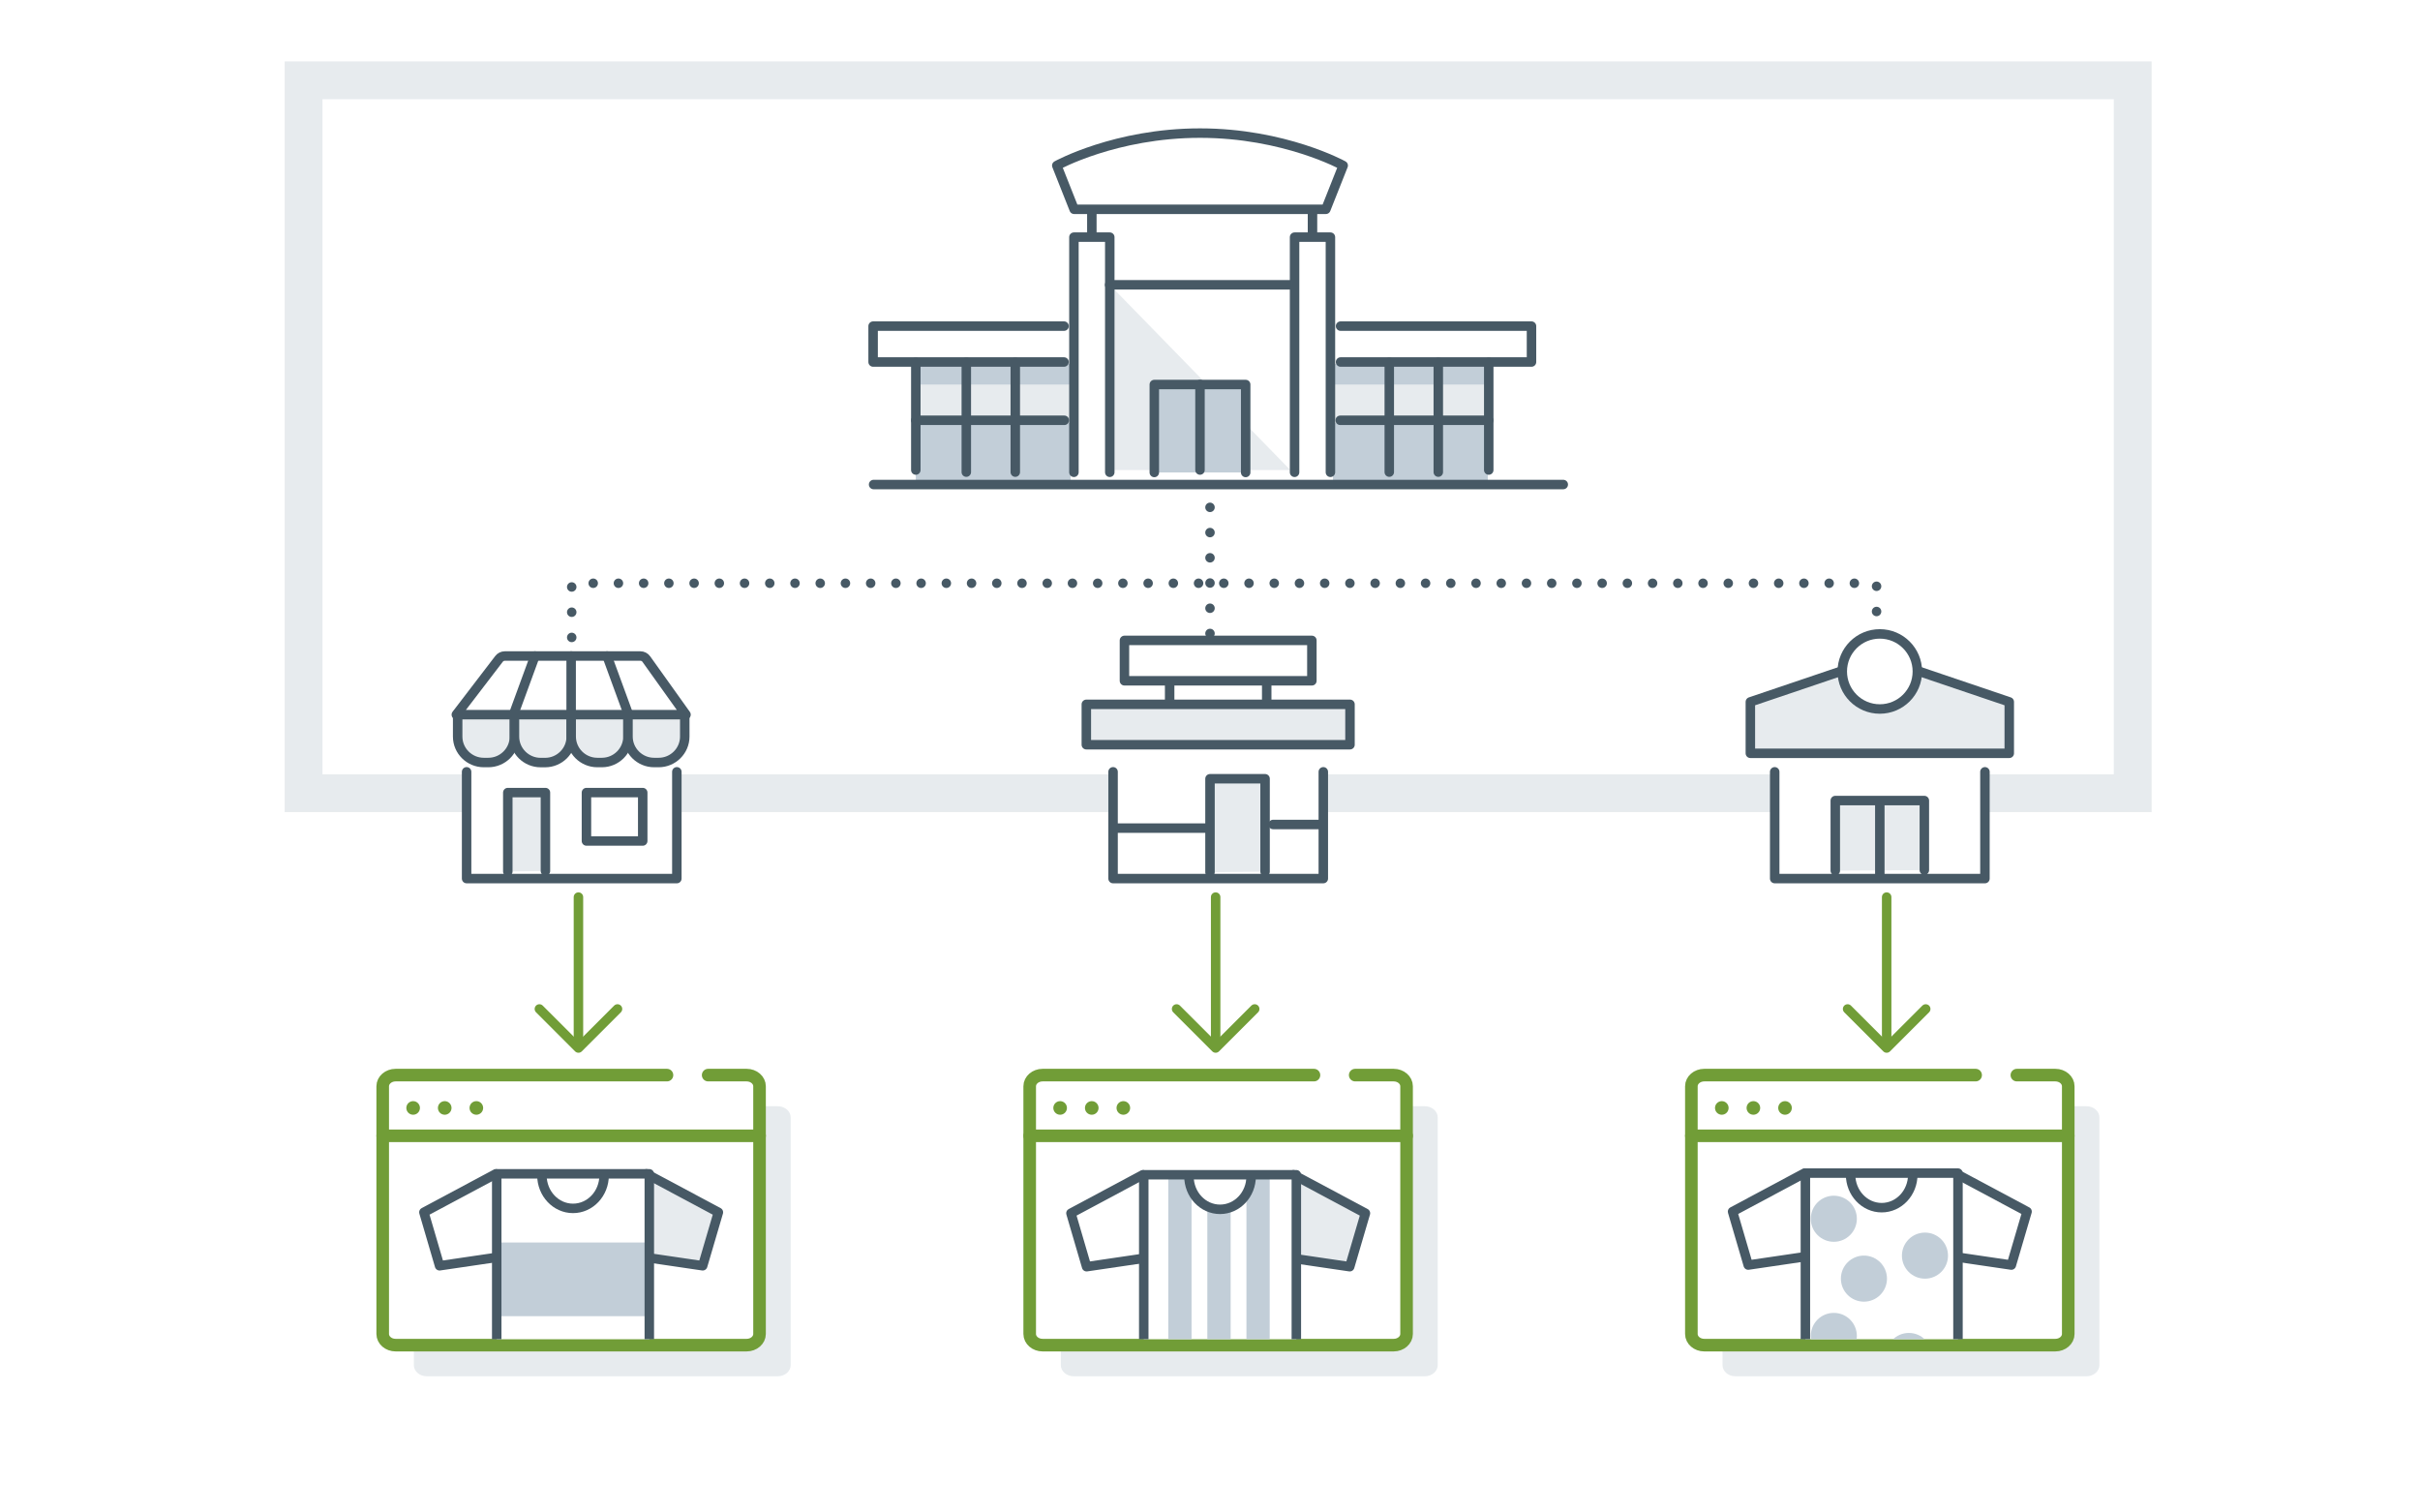 <?xml version="1.0" encoding="UTF-8"?><svg id="_イヤー_2" xmlns="http://www.w3.org/2000/svg" xmlns:xlink="http://www.w3.org/1999/xlink" viewBox="0 0 544 340"><defs><style>.cls-1,.cls-2,.cls-3,.cls-4,.cls-5,.cls-6,.cls-7{fill:none;}.cls-8{clip-path:url(#clippath);}.cls-2{stroke-dasharray:0 0 0 5.67;}.cls-2,.cls-9,.cls-10,.cls-11,.cls-12,.cls-13,.cls-14,.cls-15,.cls-4,.cls-5,.cls-6,.cls-7,.cls-16{stroke-linecap:round;stroke-linejoin:round;}.cls-2,.cls-10,.cls-13,.cls-15,.cls-5,.cls-7{stroke-width:2.13px;}.cls-2,.cls-11,.cls-12,.cls-13,.cls-14,.cls-15,.cls-6,.cls-7,.cls-16{stroke:#475965;}.cls-17,.cls-12,.cls-13{fill:#e7ebee;}.cls-18,.cls-9,.cls-10,.cls-14,.cls-15,.cls-16{fill:#fff;}.cls-19,.cls-11{fill:#c2ced8;}.cls-20{fill:#719d37;}.cls-3{stroke:#e7ebee;stroke-miterlimit:10;stroke-width:8.5px;}.cls-21{clip-path:url(#clippath-1);}.cls-22{clip-path:url(#clippath-2);}.cls-9,.cls-10,.cls-4,.cls-5{stroke:#719d37;}.cls-9,.cls-4{stroke-width:2.83px;}.cls-11,.cls-12,.cls-14,.cls-6{stroke-width:2.13px;}.cls-16{stroke-width:1.42px;}</style><clipPath id="clippath"><rect class="cls-1" x="89" y="257.98" width="77.65" height="43.06"/></clipPath><clipPath id="clippath-1"><rect class="cls-1" x="234.44" y="257.98" width="77.65" height="43.06"/></clipPath><clipPath id="clippath-2"><rect class="cls-1" x="383.18" y="257.98" width="77.65" height="43.06"/></clipPath></defs><g id="icon-illustration"><g><rect class="cls-18" width="544" height="340"/><rect class="cls-3" x="68.24" y="18.05" width="411.18" height="160.26"/><g><rect class="cls-17" x="205.87" y="82.24" width="34.81" height="26.68"/><rect class="cls-19" x="205.87" y="95.1" width="34.81" height="13.82"/><rect class="cls-17" x="299.64" y="82.24" width="34.81" height="26.68"/><rect class="cls-19" x="299.64" y="95.1" width="34.81" height="13.82"/><rect class="cls-19" x="205.87" y="81.79" width="34.81" height="4.65"/><rect class="cls-18" x="249.95" y="64.61" width="42.01" height="41.05"/><polygon class="cls-17" points="290.06 105.66 250.34 105.66 250.34 64.93 290.06 105.66"/><rect class="cls-19" x="299.64" y="81.79" width="34.81" height="4.65"/><polyline class="cls-14" points="291.01 106.17 291.01 53.31 299.07 53.31 299.07 106.17"/><polyline class="cls-14" points="241.41 106.17 241.41 53.31 249.47 53.31 249.47 106.17"/><line class="cls-6" x1="196.38" y1="108.92" x2="351.41" y2="108.92"/><line class="cls-6" x1="249.44" y1="64.03" x2="290.06" y2="64.03"/><g><polyline class="cls-14" points="301.35 73.31 344.27 73.31 344.27 81.38 301.35 81.38"/><line class="cls-6" x1="334.66" y1="81.42" x2="334.66" y2="105.66"/><line class="cls-6" x1="301.27" y1="94.48" x2="334.66" y2="94.48"/><line class="cls-6" x1="323.32" y1="81.42" x2="323.32" y2="106.13"/><line class="cls-6" x1="312.3" y1="81.42" x2="312.3" y2="106.13"/></g><g><polyline class="cls-14" points="239.19 73.31 196.27 73.31 196.27 81.38 239.19 81.38"/><line class="cls-6" x1="205.87" y1="81.42" x2="205.87" y2="105.66"/><line class="cls-6" x1="239.26" y1="94.48" x2="205.87" y2="94.48"/><line class="cls-6" x1="217.22" y1="81.42" x2="217.22" y2="106.13"/><line class="cls-6" x1="228.23" y1="81.42" x2="228.23" y2="106.13"/></g><polyline class="cls-11" points="259.48 106.21 259.48 86.44 280.02 86.44 280.02 106.21"/><line class="cls-6" x1="269.75" y1="86.44" x2="269.75" y2="105.66"/><line class="cls-6" x1="245.44" y1="45.36" x2="245.44" y2="52.36"/><line class="cls-6" x1="295.04" y1="45.36" x2="295.04" y2="52.36"/><path class="cls-14" d="M298.04,47.05h-56.58l-3.9-9.84s13.18-7.29,32.19-7.29,32.19,7.29,32.19,7.29l-3.9,9.84Z"/></g><g><g><path class="cls-17" d="M166.19,248.68h8.65c1.6,0,2.9,1.12,2.9,2.51v55.68c0,1.38-1.3,2.51-2.9,2.51H95.93c-1.6,0-2.9-1.12-2.9-2.51v-55.68c0-1.38,1.3-2.51,2.9-2.51h61"/><path class="cls-9" d="M159.19,241.68h8.65c1.6,0,2.9,1.12,2.9,2.51v55.68c0,1.38-1.3,2.51-2.9,2.51H88.93c-1.6,0-2.9-1.12-2.9-2.51v-55.68c0-1.38,1.3-2.51,2.9-2.51h61"/><line class="cls-4" x1="86.03" y1="255.32" x2="170.75" y2="255.32"/><g><circle class="cls-20" cx="92.87" cy="249.06" r="1.53"/><circle class="cls-20" cx="99.97" cy="249.06" r="1.53"/><circle class="cls-20" cx="107.08" cy="249.06" r="1.53"/></g></g><g class="cls-8"><g><g><polyline class="cls-15" points="116.75 281.9 98.81 284.54 95.29 272.52 111.47 263.87"/><polyline class="cls-13" points="140.02 281.9 157.96 284.54 161.49 272.52 145.31 263.87"/><rect class="cls-18" x="111.66" y="263.87" width="34.3" height="45.63"/><polyline class="cls-19" points="145.96 295.87 145.96 279.31 111.66 279.31 111.66 295.87"/><rect class="cls-7" x="111.66" y="263.87" width="34.3" height="45.63"/></g><path class="cls-7" d="M135.8,264.21c0,4.1-3.13,7.43-6.99,7.43s-6.99-3.33-6.99-7.43"/></g></g></g><g><g><path class="cls-17" d="M311.64,248.68h8.65c1.6,0,2.9,1.12,2.9,2.51v55.68c0,1.38-1.3,2.51-2.9,2.51h-78.92c-1.6,0-2.9-1.12-2.9-2.51v-55.68c0-1.38,1.3-2.51,2.9-2.51h61"/><path class="cls-9" d="M304.64,241.68h8.65c1.6,0,2.9,1.12,2.9,2.51v55.68c0,1.38-1.3,2.51-2.9,2.51h-78.92c-1.6,0-2.9-1.12-2.9-2.51v-55.68c0-1.38,1.3-2.51,2.9-2.51h61"/><line class="cls-4" x1="231.47" y1="255.32" x2="316.2" y2="255.32"/><g><circle class="cls-20" cx="238.31" cy="249.06" r="1.53"/><circle class="cls-20" cx="245.42" cy="249.06" r="1.53"/><circle class="cls-20" cx="252.52" cy="249.06" r="1.53"/></g></g><g class="cls-21"><g><path class="cls-7" d="M281.25,264.21c0,4.1-3.13,7.43-6.99,7.43s-6.99-3.33-6.99-7.43"/><g><g><polyline class="cls-15" points="262.2 282.11 244.26 284.75 240.74 272.73 256.91 264.08"/><polyline class="cls-13" points="285.47 282.11 303.41 284.75 306.94 272.73 290.76 264.08"/><rect class="cls-18" x="257.11" y="264.08" width="34.3" height="45.63"/><polyline class="cls-19" points="267.85 264.96 262.62 264.96 262.62 308.75 267.85 308.75"/><polyline class="cls-19" points="285.42 264.96 280.19 264.96 280.19 308.75 285.42 308.75"/><polyline class="cls-19" points="276.64 270.92 271.4 270.92 271.4 308.75 276.64 308.75"/><rect class="cls-7" x="257.11" y="264.08" width="34.3" height="45.63"/></g><path class="cls-7" d="M281.25,264.42c0,4.1-3.13,7.43-6.99,7.43s-6.99-3.33-6.99-7.43"/></g></g></g></g><g><g><path class="cls-17" d="M460.38,248.68h8.65c1.6,0,2.9,1.12,2.9,2.51v55.68c0,1.38-1.3,2.51-2.9,2.51h-78.92c-1.6,0-2.9-1.12-2.9-2.51v-55.68c0-1.38,1.3-2.51,2.9-2.51h61"/><path class="cls-9" d="M453.38,241.68h8.65c1.6,0,2.9,1.12,2.9,2.51v55.68c0,1.38-1.3,2.51-2.9,2.51h-78.92c-1.6,0-2.9-1.12-2.9-2.51v-55.68c0-1.38,1.3-2.51,2.9-2.51h61"/><line class="cls-4" x1="380.21" y1="255.32" x2="464.93" y2="255.32"/><g><circle class="cls-20" cx="387.05" cy="249.06" r="1.53"/><circle class="cls-20" cx="394.15" cy="249.06" r="1.53"/><circle class="cls-20" cx="401.26" cy="249.06" r="1.53"/></g></g><g class="cls-22"><g><path class="cls-7" d="M429.98,264.21c0,4.1-3.13,7.43-6.99,7.43s-6.99-3.33-6.99-7.43"/><g><g><polyline class="cls-15" points="410.94 281.74 392.99 284.38 389.47 272.36 405.65 263.71"/><polyline class="cls-15" points="434.2 281.74 452.14 284.38 455.67 272.36 439.49 263.71"/><rect class="cls-18" x="405.84" y="263.71" width="34.3" height="45.63"/><circle class="cls-19" cx="412.23" cy="273.97" r="5.18"/><circle class="cls-19" cx="432.72" cy="282.26" r="5.18"/><circle class="cls-19" cx="419" cy="287.43" r="5.18"/><circle class="cls-19" cx="429.1" cy="304.82" r="5.18"/><circle class="cls-19" cx="412.23" cy="300.31" r="5.18"/><rect class="cls-7" x="405.84" y="263.71" width="34.3" height="45.63"/></g><path class="cls-7" d="M429.98,264.05c0,4.1-3.13,7.43-6.99,7.43s-6.99-3.33-6.99-7.43"/></g></g></g></g><line class="cls-2" x1="272" y1="114.05" x2="272" y2="146.5"/><polyline class="cls-2" points="421.84 148.8 421.84 131.11 128.52 131.11 128.52 148.8"/><g><polyline class="cls-14" points="152.15 173.5 152.15 197.5 104.89 197.5 104.89 173.5"/><rect class="cls-14" x="131.83" y="178.17" width="12.65" height="10.88"/><polyline class="cls-12" points="114.15 195.91 114.15 178.17 122.61 178.17 122.61 195.8"/><g><g><path class="cls-16" d="M115.64,160.42v5.16c0,3.21-2.64,5.83-5.86,5.83h-1.04c-3.22,0-5.86-2.62-5.86-5.83v-5.16"/><path class="cls-16" d="M128.41,160.97v4.62c0,3.21-2.64,5.83-5.86,5.83h-1.04c-3.22,0-5.86-2.62-5.86-5.83v-4.62"/><path class="cls-16" d="M141.16,160.42v5.16c0,3.21-2.64,5.83-5.86,5.83h-1.04c-3.22,0-5.86-2.62-5.86-5.83v-5.16"/><path class="cls-16" d="M153.93,160.42v5.16c0,3.21-2.64,5.83-5.86,5.83h-1.04c-3.22,0-5.86-2.62-5.86-5.83v-4.62"/><path class="cls-16" d="M102.58,160.65h51.63l-8.92-12.49c-.31-.44-.81-.69-1.35-.69h-30.46c-.51,0-1,.24-1.31,.65l-9.59,12.53Z"/></g><path class="cls-12" d="M115.64,160.42v5.16c0,3.21-2.64,5.83-5.86,5.83h-1.04c-3.22,0-5.86-2.62-5.86-5.83v-5.16"/><path class="cls-12" d="M128.41,160.97v4.62c0,3.21-2.64,5.83-5.86,5.83h-1.04c-3.22,0-5.86-2.62-5.86-5.83v-4.62"/><path class="cls-12" d="M141.16,160.42v5.16c0,3.21-2.64,5.83-5.86,5.83h-1.04c-3.22,0-5.86-2.62-5.86-5.83v-5.16"/><path class="cls-12" d="M153.93,160.42v5.16c0,3.21-2.64,5.83-5.86,5.83h-1.04c-3.22,0-5.86-2.62-5.86-5.83v-4.62"/><path class="cls-14" d="M102.58,160.65h51.63l-8.92-12.49c-.31-.44-.81-.69-1.35-.69h-30.46c-.51,0-1,.24-1.31,.65l-9.59,12.53Z"/><line class="cls-14" x1="115.64" y1="160.06" x2="120.25" y2="147.47"/><line class="cls-14" x1="141.07" y1="160.06" x2="136.46" y2="147.47"/><line class="cls-14" x1="128.39" y1="147.47" x2="128.39" y2="160.06"/></g></g><g><polyline class="cls-14" points="297.47 173.5 297.47 197.5 250.21 197.5 250.21 173.5"/><rect class="cls-12" x="244.2" y="158.33" width="59.27" height="9.08"/><g><line class="cls-6" x1="250.45" y1="186.16" x2="271.82" y2="186.16"/><line class="cls-6" x1="286.19" y1="185.34" x2="297.14" y2="185.34"/></g><g><line class="cls-6" x1="262.93" y1="152.42" x2="262.93" y2="157.35"/><line class="cls-6" x1="284.75" y1="152.42" x2="284.75" y2="157.35"/></g><rect class="cls-14" x="252.77" y="143.96" width="42.13" height="9.08"/><polyline class="cls-12" points="272 196.07 272 175.06 284.38 175.06 284.38 195.94"/></g><g><polyline class="cls-14" points="446.2 173.5 446.2 197.5 398.94 197.5 398.94 173.5"/><polyline class="cls-12" points="412.56 195.72 412.56 179.96 432.58 179.96 432.58 195.6"/><polygon class="cls-12" points="422.57 147.93 393.47 157.78 393.47 169.34 451.67 169.34 451.67 157.78 422.57 147.93"/><line class="cls-6" x1="422.57" y1="180.54" x2="422.57" y2="196.97"/><circle class="cls-14" cx="422.57" cy="150.94" r="8.44"/></g><g><line class="cls-10" x1="130.03" y1="201.66" x2="130.03" y2="235.14"/><polyline class="cls-5" points="138.81 226.81 130.03 235.59 121.25 226.81"/></g><g><line class="cls-10" x1="273.27" y1="201.66" x2="273.27" y2="235.14"/><polyline class="cls-5" points="282.05 226.81 273.27 235.59 264.49 226.81"/></g><g><line class="cls-10" x1="424.11" y1="201.66" x2="424.11" y2="235.14"/><polyline class="cls-5" points="432.89 226.81 424.11 235.59 415.33 226.81"/></g></g></g></svg>